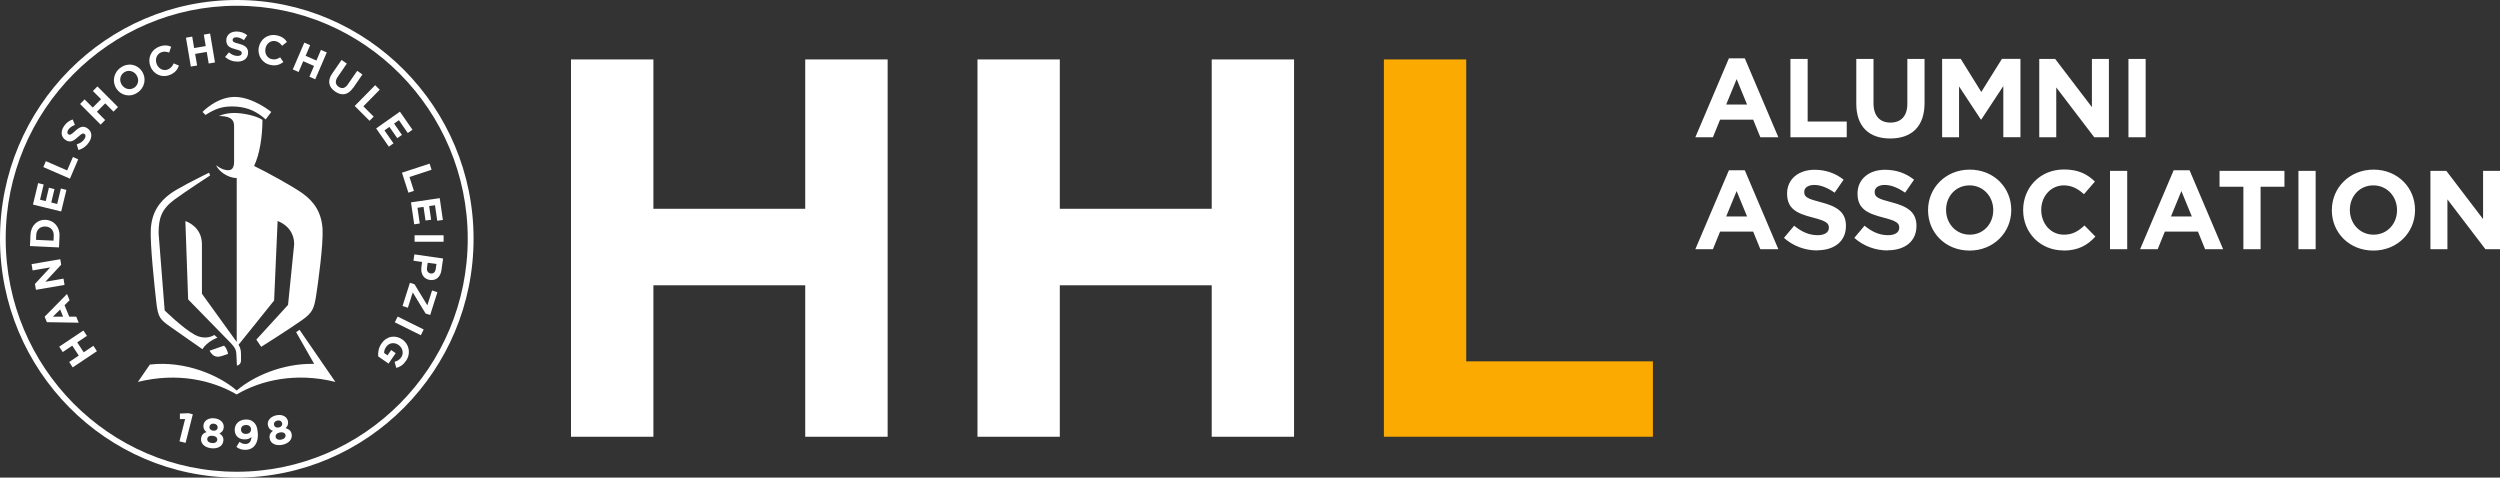 <?xml version="1.0" encoding="UTF-8"?>
<svg id="Ebene_1" data-name="Ebene 1" xmlns="http://www.w3.org/2000/svg" viewBox="0 0 342.82 65.49">
  <rect x="0" y="0" width="342.82" height="65.49" fill="#333333" stroke="none"/>
  <defs>
    <style>
      .cls-1 {
        fill: #fff;
      }

      .cls-2 {
        fill: #faaa00;
      }
    </style>
  </defs>
  <polygon class="cls-1" points="177.45 59.89 177.45 8.15 166.16 8.15 166.16 28.63 145.33 28.63 145.33 8.15 134.04 8.15 134.04 59.89 145.33 59.89 145.33 39.12 166.16 39.12 166.16 59.89 177.45 59.89 177.45 59.89"/>
  <polygon class="cls-2" points="226.66 59.89 226.66 49.55 201.06 49.55 201.06 8.15 189.77 8.15 189.77 59.89 226.66 59.89 226.66 59.89"/>
  <polygon class="cls-1" points="121.72 59.89 121.72 8.15 110.42 8.15 110.42 28.63 89.6 28.63 89.6 8.15 78.3 8.15 78.3 59.89 89.6 59.89 89.6 39.12 110.42 39.12 110.42 59.89 121.72 59.89 121.72 59.89"/>
  <path class="cls-1" d="M32.47,65.49C14.57,65.49,0,50.8,0,32.74S14.57,0,32.47,0s32.47,14.69,32.47,32.74-14.57,32.75-32.47,32.75h0ZM32.47.79C15,.79.78,15.13.78,32.74s14.21,31.95,31.68,31.95,31.68-14.33,31.68-31.95S49.94.79,32.47.79h0Z"/>
  <path class="cls-1" d="M30.72,47.4l-1.98.69.13.22c.23.35.67.8,1.51.52.07-.02.14-.04.19-.06l.7-.24c-.05-.35-.22-.81-.54-1.13h0Z"/>
  <path class="cls-1" d="M27.75,47.89c.69-1.11,2.06-1.58,2.06-1.58l-.42-.38s-1.14.83-2.73-.05c-1.6-.88-4.08-3.31-4.08-3.31l-.83-10.56c0-2.09.38-3.31,2.17-4.64,1.41-1.04,4.9-3.32,4.9-3.32l-.16-.37c-1.83.91-4.27,2.14-5.27,2.86-1.6,1.16-2.58,2.66-2.71,4.87-.12,2.13.55,8.2.75,10,.24,2.16.52,2.4,1.99,3.44l4.33,3.03h0Z"/>
  <path class="cls-1" d="M41.08,45.22l-.47.33,2.47,4.35c-4.36-.11-8.44,1.76-10.62,3.65-2.39-2.08-7.07-4.12-11.91-3.56l-1.64,2.38c5.42-1.34,10.18-.24,13.54,1.72,3.36-1.97,8.12-3.06,13.54-1.72l-1.64-2.38-3.28-4.77h0Z"/>
  <path class="cls-1" d="M28.26,15.72c.4-.27,1.47-.93,2.66-1.07,1.36-.16,2.91.03,4.13.73.69.39,1.17.8,1.38,1l.77-1.03s-2.53-2.06-5.01-2.06-4.42,2.06-4.42,2.06l.41.41s.03-.01.08-.04h0Z"/>
  <path class="cls-1" d="M44.23,31.41c-.13-2.21-1.1-3.71-2.71-4.87-1.41-1.02-5.17-3.06-6.68-3.78.77-1.58,1.15-4.07,1.15-6.32-.88-.6-2.75-.95-3.89-.95-.74,0-1.45.15-2.09.42,1.39,0,2.09.37,2.09,1.33v4.94c0,.84-.31,1.16-.78,1.16-.61,0-1.14-.26-1.69-.68.33.77,1.55,1.75,2.83,1.75v22.48l-.09-.12-4.68-6.49v-6.78c0-2.51-2.27-3.18-2.27-3.18l.38,10.74,5.84,5.98c.48.52.73.82.77,1.48l.08,1.62h0s.03,0,.08-.02l.09-.04c.16-.08.38-.25.39-.6,0,0,0-.01,0-.02v-.83c0-.63-.1-.96-.34-1.35l4.88-6.07.48-10.9s2.27.71,2.27,3.18l-.84,8.32-4.35,4.76.67.99s3.87-2.44,5.56-3.64c1.46-1.03,1.69-1.56,1.98-3.44.26-1.67.99-6.96.87-9.08h0Z"/>
  <path class="cls-1" d="M24.67,56.72v.75s.71,0,.71,0l-.77,3.05.84.21.99-3.92-.58-.15-1.19.05h0ZM30.63,60.45c.05-.48-.16-.76-.54-1.01.32-.16.55-.39.59-.83.06-.62-.44-1.16-1.28-1.25-.84-.09-1.44.34-1.5.96-.04.43.13.71.41.93-.44.15-.69.41-.74.9-.07.7.53,1.23,1.41,1.32.88.09,1.57-.27,1.65-1.02h0ZM29.85,58.63c-.03.29-.27.47-.62.43-.34-.04-.54-.27-.51-.55.03-.25.26-.45.61-.41.36.04.54.28.52.53h0ZM29.79,60.32c-.03.29-.31.48-.74.43-.43-.04-.66-.29-.63-.57.03-.31.34-.47.74-.42.4.04.67.25.63.57h0ZM35.35,59.37c-.05-.8-.27-1.22-.57-1.48-.32-.28-.64-.39-1.17-.36-.9.06-1.48.69-1.42,1.51.05.82.64,1.26,1.5,1.21.35-.02.61-.15.79-.33-.02.54-.26.93-.75.96-.33.02-.59-.07-.89-.29l-.42.7c.35.26.76.43,1.34.39,1.13-.07,1.68-1,1.6-2.3h0ZM34.42,58.85c.02.35-.21.62-.64.65-.43.03-.71-.2-.73-.56-.02-.36.2-.63.64-.66.44-.03.71.21.74.57h0ZM39.99,59.51c-.1-.47-.39-.67-.82-.8.26-.25.4-.54.31-.97-.13-.61-.77-.97-1.6-.79-.82.18-1.27.77-1.14,1.37.09.43.34.64.68.76-.37.28-.53.6-.43,1.09.14.69.88,1,1.74.82.86-.18,1.41-.75,1.26-1.48h0ZM38.69,58.02c.06.28-.12.53-.46.6-.34.07-.6-.09-.66-.37-.05-.25.11-.5.46-.58.35-.07.6.1.65.35h0ZM39.15,59.64c.06.28-.15.55-.57.64-.42.09-.72-.07-.78-.35-.06-.31.18-.55.57-.63.39-.08.71.04.78.34h0Z"/>
  <path class="cls-1" d="M11.44,45.32l-3.32,2.22.48.74,1.31-.88.89,1.36-1.31.88.48.74,3.32-2.22-.48-.74-1.33.89-.89-1.36,1.33-.89-.48-.74h0ZM9.19,40.31l-3.07,3.12.31.75,4.36.07-.34-.83h-.96s-.64-1.57-.64-1.57l.69-.68-.35-.85h0ZM8.25,42.43l.4.99h-1.39s1-.99,1-.99h0ZM8.25,35.55l-3.92.67.14.86,2.42-.41-2.1,2.27.14.8,3.92-.67-.14-.86-2.49.43,2.17-2.34-.12-.74h0ZM6.27,30.14h-.01c-1.12-.05-2.02.78-2.08,2.04l-.07,1.56,3.98.19.07-1.56c.06-1.26-.77-2.17-1.89-2.22h0ZM6.24,31.06c.7.03,1.16.54,1.13,1.26l-.03.68-2.4-.11.03-.68c.03-.72.55-1.18,1.25-1.15h.01ZM9.11,26.04l-.76-.19-.51,2.12-.81-.2.44-1.84-.76-.19-.44,1.84-.78-.19.5-2.09-.76-.19-.71,2.94,3.87.95.72-2.97h0ZM10.73,21.85l-.73-.32-.79,1.84-2.92-1.27-.35.81,3.65,1.59,1.13-2.65h0ZM11.97,17.58h0c-.58-.39-1.07-.17-1.69.4-.52.48-.69.58-.91.43h0c-.16-.11-.19-.35,0-.63.18-.28.5-.49.9-.65l-.3-.75c-.49.16-.92.48-1.23.97-.45.69-.37,1.44.24,1.84h0c.66.44,1.13.13,1.74-.43.51-.47.68-.52.86-.4h0c.19.14.2.4,0,.7-.25.38-.61.6-1.06.73l.23.78c.62-.17,1.13-.56,1.46-1.07.47-.72.43-1.48-.23-1.91h0ZM16.18,14.68l-2.82-2.83-.62.63,1.12,1.12-1.14,1.15-1.12-1.12-.62.63,2.82,2.83.62-.63-1.13-1.14,1.14-1.15,1.13,1.14.62-.63h0ZM19.48,9.79h0c-.63-.96-1.87-1.24-2.89-.55-1.02.68-1.25,1.96-.63,2.91h0c.63.96,1.87,1.24,2.89.55,1.02-.68,1.25-1.96.63-2.91h0ZM18.72,10.31c.38.57.28,1.31-.31,1.71-.59.39-1.32.19-1.7-.38h0c-.38-.58-.28-1.32.31-1.72.59-.39,1.32-.19,1.7.38h0ZM24.55,9l-.73-.31c-.18.38-.37.66-.79.83-.63.26-1.28-.09-1.54-.73h0c-.26-.65-.02-1.35.6-1.61.37-.15.72-.11,1.11.03l.27-.81c-.48-.2-.99-.26-1.69.02-1.13.47-1.57,1.66-1.14,2.71h0c.43,1.08,1.58,1.59,2.66,1.14.71-.29,1.03-.72,1.24-1.28h0ZM29.48,8.56l-.67-3.96-.86.15.26,1.57-1.59.27-.26-1.57-.86.15.67,3.96.86-.15-.27-1.59,1.59-.27.27,1.59.86-.15h0ZM34.02,7.21h0c0-.71-.46-1-1.26-1.21-.69-.18-.86-.26-.86-.53h0c0-.21.18-.36.51-.36.34,0,.68.15,1.04.39l.45-.67c-.4-.33-.9-.51-1.48-.51-.81,0-1.39.48-1.39,1.21h0c0,.81.52,1.03,1.32,1.24.67.17.8.29.8.51h0c0,.25-.22.39-.57.39-.45,0-.83-.19-1.19-.49l-.52.63c.48.43,1.09.64,1.69.64.86,0,1.46-.45,1.46-1.25h0ZM38.86,8.52l-.44-.66c-.36.22-.67.35-1.12.26-.67-.13-1.03-.78-.9-1.46h0c.13-.69.71-1.15,1.37-1.02.39.08.67.3.91.64l.67-.53c-.29-.43-.69-.76-1.43-.91-1.2-.23-2.21.52-2.43,1.64h0c-.22,1.14.47,2.2,1.62,2.43.75.15,1.25-.04,1.74-.39h0ZM43.23,10.87l1.58-3.68-.8-.35-.62,1.46-1.48-.65.62-1.46-.8-.35-1.58,3.68.8.35.63-1.48,1.48.65-.63,1.48.8.35h0ZM48.42,12.07l1.28-1.86-.72-.5-1.3,1.89c-.36.52-.81.61-1.25.3-.44-.31-.51-.77-.15-1.31l1.28-1.87-.72-.5-1.3,1.88c-.67.97-.47,1.84.41,2.45.88.61,1.77.51,2.46-.49h0ZM50.68,16.56l.56-.57-1.41-1.41,2.24-2.28-.62-.62-2.81,2.85,2.03,2.03h0ZM53.32,20.11l.64-.45-1.24-1.78.68-.48,1.08,1.55.64-.45-1.08-1.55.66-.47,1.22,1.76.64-.45-1.72-2.48-3.26,2.3,1.74,2.5h0ZM56,26.42l.76-.25-.61-1.9,3.03-.99-.27-.84-3.79,1.24.88,2.74h0ZM56.79,30.76l.77-.11-.31-2.16.83-.12.27,1.87.77-.11-.27-1.87.8-.12.31,2.13.77-.11-.43-2.99-3.94.58.44,3.02h0ZM56.85,33.15h3.98s0-.89,0-.89h-3.98s0,.89,0,.89h0ZM58.94,38.39h.01c.8.12,1.44-.37,1.58-1.32l.23-1.62-3.94-.57-.12.87,1.18.17-.09.66c-.13.89.24,1.67,1.16,1.81h0ZM59.05,37.5c-.34-.05-.56-.34-.5-.78l.1-.69,1.2.17-.1.68c-.06.44-.31.68-.7.62h-.01ZM55.2,41.96l.73.24.67-2.1,1.76,2.89.63.2.99-3.12-.73-.24-.65,2.04-1.76-2.89-.63-.2-1.01,3.18h0ZM54.14,44.2l3.57,1.77.39-.79-3.57-1.77-.39.79h0ZM51.86,48.87l1.42.99.98-1.43-.62-.43-.5.73-.47-.33c0-.28.09-.56.27-.82.4-.58,1.13-.69,1.72-.27h0c.56.39.73,1.14.37,1.67-.26.38-.54.52-.92.63l.23.84c.53-.14.93-.39,1.34-.98.69-1,.43-2.26-.5-2.91h0c-.97-.68-2.17-.48-2.87.55-.41.6-.5,1.23-.45,1.77h0Z"/>
  <path class="cls-1" d="M232.48,34.17h2.41l.98-2.41h4.54l.98,2.41h2.47l-4.6-10.82h-2.18l-4.6,10.82h0ZM236.71,29.68l1.43-3.48,1.43,3.48h-2.85ZM249.19,34.32c2.32,0,3.94-1.2,3.94-3.33v-.03c0-1.87-1.23-2.66-3.4-3.22-1.86-.48-2.32-.71-2.32-1.41v-.03c0-.52.48-.94,1.38-.94s1.84.4,2.79,1.06l1.23-1.78c-1.09-.87-2.42-1.36-3.99-1.36-2.19,0-3.76,1.29-3.76,3.24v.03c0,2.13,1.39,2.73,3.56,3.29,1.8.46,2.17.77,2.17,1.37v.03c0,.63-.58,1.01-1.55,1.01-1.23,0-2.24-.51-3.21-1.3l-1.4,1.67c1.29,1.15,2.93,1.72,4.56,1.72h0ZM258.86,34.32c2.32,0,3.94-1.2,3.94-3.33v-.03c0-1.87-1.23-2.66-3.41-3.22-1.86-.48-2.32-.71-2.32-1.41v-.03c0-.52.48-.94,1.38-.94s1.84.4,2.79,1.06l1.23-1.78c-1.09-.87-2.42-1.36-3.99-1.36-2.19,0-3.76,1.29-3.76,3.24v.03c0,2.13,1.4,2.73,3.56,3.29,1.8.46,2.16.77,2.16,1.37v.03c0,.63-.58,1.01-1.55,1.01-1.23,0-2.24-.51-3.21-1.3l-1.4,1.67c1.29,1.15,2.93,1.72,4.56,1.72h0ZM270.08,34.36c3.32,0,5.72-2.5,5.72-5.55v-.03c0-3.05-2.38-5.52-5.69-5.52s-5.72,2.5-5.72,5.55v.03c0,3.05,2.38,5.52,5.69,5.52h0ZM270.11,32.18c-1.9,0-3.25-1.54-3.25-3.38v-.03c0-1.84,1.32-3.35,3.22-3.35s3.25,1.54,3.25,3.38v.03c0,1.84-1.32,3.35-3.22,3.35h0ZM282.94,34.36c2.07,0,3.3-.74,4.4-1.92l-1.5-1.52c-.84.77-1.6,1.26-2.82,1.26-1.84,0-3.11-1.54-3.11-3.38v-.03c0-1.84,1.3-3.35,3.11-3.35,1.07,0,1.92.46,2.75,1.21l1.5-1.73c-1-.98-2.21-1.66-4.24-1.66-3.3,0-5.6,2.5-5.6,5.55v.03c0,3.09,2.35,5.52,5.51,5.52h0ZM289.34,34.17h2.36v-10.74h-2.36v10.74h0ZM293.47,34.17h2.41l.98-2.41h4.54l.98,2.41h2.47l-4.6-10.82h-2.18l-4.6,10.82h0ZM297.7,29.68l1.43-3.48,1.43,3.48h-2.86ZM307.63,34.17h2.36v-8.56h3.27v-2.18h-8.9v2.18h3.27v8.56h0ZM315.18,34.17h2.36v-10.74h-2.36v10.74h0ZM325.45,34.36c3.32,0,5.72-2.5,5.72-5.55v-.03c0-3.05-2.38-5.52-5.69-5.52s-5.72,2.5-5.72,5.55v.03c0,3.05,2.38,5.52,5.69,5.52h0ZM325.48,32.18c-1.9,0-3.25-1.54-3.25-3.38v-.03c0-1.84,1.32-3.35,3.22-3.35s3.25,1.54,3.25,3.38v.03c0,1.84-1.32,3.35-3.22,3.35h0ZM333.28,34.17h2.33v-6.83l5.21,6.83h2.01v-10.74h-2.33v6.61l-5.04-6.61h-2.18v10.74h0Z"/>
  <path class="cls-1" d="M232.48,18.82h2.41l.98-2.41h4.54l.98,2.41h2.47l-4.6-10.82h-2.18l-4.6,10.82h0ZM236.71,14.33l1.43-3.48,1.43,3.48h-2.85ZM245.52,18.82h7.72v-2.15h-5.36v-8.59h-2.36v10.74h0ZM259.2,18.99c2.89,0,4.71-1.59,4.71-4.85v-6.06h-2.36v6.15c0,1.7-.88,2.58-2.32,2.58s-2.32-.91-2.32-2.65v-6.08h-2.36v6.14c0,3.16,1.76,4.77,4.65,4.77h0ZM266.32,18.82h2.32v-6.97l2.99,4.54h.06l3.02-4.59v7.01h2.35v-10.74h-2.54l-2.83,4.54-2.82-4.54h-2.55v10.74h0ZM279.64,18.82h2.33v-6.83l5.21,6.83h2.01v-10.74h-2.33v6.61l-5.04-6.61h-2.18v10.74h0ZM291.87,18.82h2.36v-10.74h-2.36v10.74h0Z"/>
</svg>